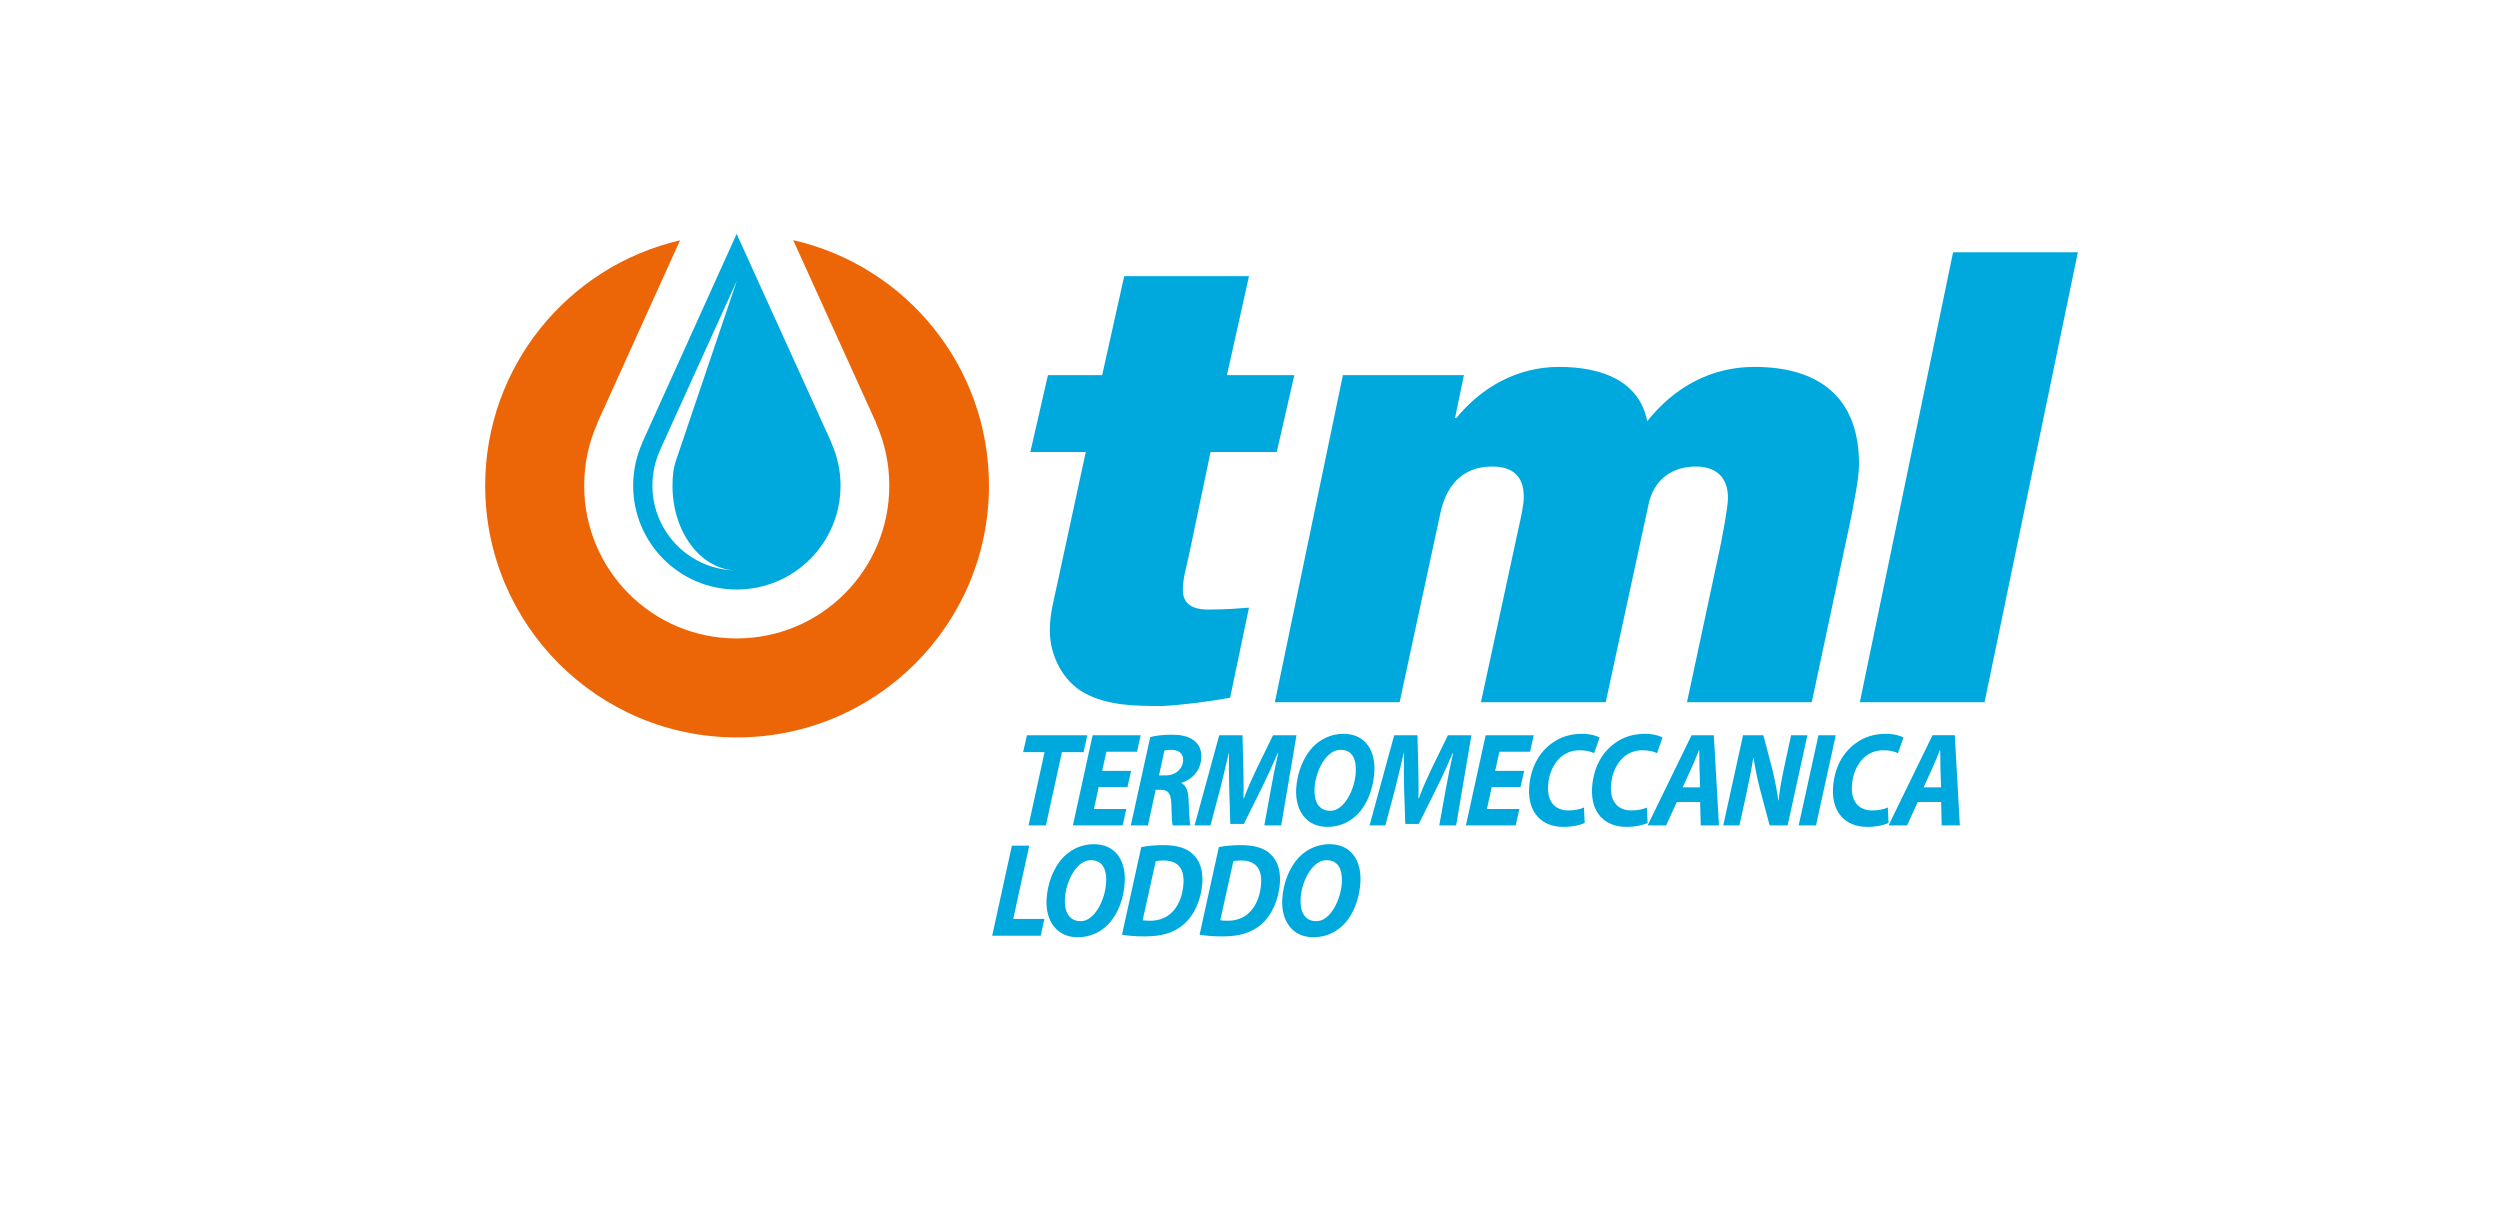 <svg xmlns="http://www.w3.org/2000/svg" viewBox="0 0 610 300" enable-background="new 0 0 610 300"><path fill="#00A9DD" d="M299.377 91.527h16.443l-4.296 18.765h-16.149l-5.379 25.675c-.618 2.616-1.381 5.389-1.381 8.004 0 2.606 1.381 4.758 6.145 4.758 4.919 0 7.542-.305 9.993-.464l-4.611 21.994c-5.382.926-10.927 1.696-16.454 2.003-6.445 0-13.371 0-19.214-3.238-5.227-2.92-8.313-9.219-8.313-15.073 0-4.304.923-7.225 1.689-10.896l7.079-32.762h-13.524l4.293-18.765h13.232l5.379-24.146h30.443l-5.375 24.145zm28.292 0h29.528l-2.168 10.462h.329c6.142-7.53 14.907-12.466 25.053-12.466 10.457 0 19.543 3.406 21.521 13.236 6.624-8.3 15.55-13.236 26.148-13.236 15.528 0 25.522 7.236 25.522 23.69 0 3.682-1.228 9.071-1.836 12.606l-9.694 45.525h-30.446l8.158-38.141c.303-1.53 1.841-9.377 1.841-11.698 0-5.074-2.931-7.67-7.847-7.67-5.992 0-10.301 3.375-11.53 9.219l-10.454 48.289h-30.446l9.239-42.752c.444-2.013 1.215-5.221 1.215-7.383 0-5.074-2.767-7.373-7.703-7.373-7.529 0-11.374 4.915-12.745 11.825l-9.846 45.683h-30.443l16.604-79.816zm148.882-29.978h30.449l-22.765 109.794h-30.435zm-273.68 46.552l-.019-.129-23.11-50.895-23.015 50.895-.019.129c-1.425 3.178-2.216 6.682-2.216 10.403 0 13.967 11.292 25.338 25.249 25.338 14.051 0 25.35-11.371 25.35-25.338.001-3.721-.796-7.225-2.22-10.403m-23.078 31.072c-11.401 0-20.603-9.288-20.603-20.689 0-3.01.637-5.914 1.809-8.479l.008-.1 18.785-41.398-14.688 43.382c-.822 2.143-1.014 4.393-1.014 6.683.001 11.335 7.05 20.601 15.703 20.601"/><path fill="#00A9DD" d="M254.875 183.515h-5.235l.931-4.117h14.736l-.91 4.117h-5.288l-3.908 17.885h-4.236zm20.23 8.517h-7.022l-1.165 5.361h7.906l-.902 4.006h-12.137l4.812-22.001h11.731l-.897 4.017h-7.467l-1.044 4.669h7.082zm9.012-8.913c.356-.098.859-.159 1.649-.159 1.708 0 2.992.781 2.915 2.547-.104 2.151-1.852 3.683-4.146 3.683h-1.729l1.311-6.071zm-8.198 18.281h4.175l1.892-8.686h1.293c1.667 0 2.457.82 2.526 3.504.064 2.706.171 4.591.316 5.182h4.344c-.292-.907-.3-3.779-.455-6.269-.08-1.993-.533-3.426-1.689-4.016v-.098c2.612-.909 4.641-2.931 4.804-6.199.099-2.054-.76-3.424-2.005-4.284-1.333-.968-3.262-1.264-5.144-1.264-1.967 0-3.982.197-5.315.573l-4.742 21.557zm32.579 0l1.641-9.069c.434-2.379 1.022-5.42 1.737-8.589h-.102c-1.212 2.844-2.599 5.873-3.803 8.291l-4.478 9.013h-3.303l-.273-8.914c-.072-2.419-.072-5.45-.04-8.39h-.059c-.701 2.903-1.448 6.239-2.064 8.589l-2.395 9.069h-3.883l6.016-21.991h5.682l.211 8.37c.019 2.064.107 4.553.019 6.991h.12c.88-2.439 2.061-5.017 3.016-7.01l4.071-8.351h5.73l-3.728 21.991h-4.115zm16.106-3.562c-2.864 0-4.001-2.309-3.862-5.421.206-4.174 2.789-9.465 6.338-9.465 3.115 0 3.87 2.656 3.731 5.389-.179 4.145-2.773 9.496-6.177 9.496h-.03zm-.717 3.918c2.963 0 5.545-1.174 7.47-3.21 2.353-2.427 3.8-6.365 3.993-10.323.249-5.27-2.329-9.171-7.553-9.171-2.88 0-5.5 1.204-7.448 3.188-2.374 2.518-3.894 6.398-4.087 10.346-.241 5.123 2.438 9.17 7.582 9.17h.043zm27.294-.356l1.635-9.069c.447-2.379 1.02-5.42 1.742-8.589h-.096c-1.207 2.844-2.593 5.873-3.8 8.291l-4.486 9.013h-3.295l-.284-8.914c-.059-2.419-.059-5.45-.029-8.39h-.062c-.698 2.903-1.443 6.239-2.061 8.589l-2.409 9.069h-3.867l6.011-21.991h5.679l.211 8.37c.024 2.064.104 4.553.024 6.991h.12c.878-2.439 2.053-5.017 3-7.01l4.079-8.351h5.73l-3.731 21.991h-4.111zm19.831-9.368h-7.033l-1.164 5.361h7.916l-.904 4.006h-12.146l4.82-22.001h11.734l-.897 4.017h-7.478l-1.041 4.669h7.082zm15.654 8.776c-1.089.512-2.872.948-5.246.948-5.264 0-8.602-3.524-8.315-9.328.241-5.006 2.422-8.846 5.527-11.057 2.122-1.58 4.582-2.318 7.379-2.318 2.141 0 3.731.551 4.304.907l-1.362 3.82c-.557-.325-1.841-.721-3.549-.721-1.697 0-3.356.581-4.609 1.698-1.718 1.531-2.933 4.037-3.072 7.106-.171 3.534 1.507 5.884 4.983 5.884 1.405 0 2.797-.267 3.779-.721l.181 3.782zm15.352 0c-1.092.512-2.869.948-5.24.948-5.27 0-8.594-3.524-8.323-9.328.241-5.006 2.427-8.846 5.527-11.057 2.122-1.58 4.571-2.318 7.368-2.318 2.157 0 3.744.551 4.312.907l-1.357 3.82c-.535-.325-1.849-.721-3.552-.721-1.708 0-3.351.581-4.603 1.698-1.732 1.531-2.933 4.037-3.075 7.106-.174 3.534 1.504 5.884 4.986 5.884 1.4 0 2.797-.267 3.779-.721l.178 3.782zm8.553-8.704l2.171-4.74c.597-1.273 1.223-2.971 1.79-4.303h.091c.016 1.332.016 3.1.048 4.303l.161 4.74h-4.261zm4.261 3.581l.144 5.714h4.448l-1.255-22.002h-5.428l-10.724 22.002h4.52l2.604-5.714h5.691zm5.642 5.715l4.823-21.991h4.967l2.208 8.37c.658 2.813 1.092 5.103 1.44 7.522h.078c.201-2.25.618-4.68 1.306-7.896l1.729-7.996h3.974l-4.823 21.991h-4.378l-2.347-8.774c-.747-3.011-1.172-4.996-1.568-7.661h-.096c-.318 2.132-.923 5.232-1.678 8.746l-1.689 7.688h-3.946zm23.228-21.992l-4.823 21.992h4.226l4.82-21.992zm17.107 21.4c-1.092.512-2.858.948-5.246.948-5.259 0-8.599-3.524-8.31-9.328.233-5.006 2.406-8.846 5.519-11.057 2.133-1.58 4.582-2.318 7.371-2.318 2.149 0 3.739.551 4.317.907l-1.368 3.82c-.541-.325-1.849-.721-3.557-.721-1.699 0-3.348.581-4.611 1.698-1.708 1.531-2.923 4.037-3.067 7.106-.166 3.534 1.512 5.884 4.981 5.884 1.416 0 2.81-.267 3.798-.721l.173 3.782zm8.562-8.704l2.163-4.74c.586-1.273 1.223-2.971 1.785-4.303h.096c.019 1.332.027 3.1.048 4.303l.153 4.74h-4.245zm4.266 3.581l.131 5.714h4.437l-1.234-22.002h-5.438l-10.724 22.002h4.531l2.585-5.714h5.712zm-226.732 10.651h4.234l-3.91 17.886h7.611l-.913 4.096h-11.834zm16.78 18.429c-2.85 0-4.004-2.309-3.851-5.419.203-4.176 2.778-9.466 6.329-9.466 3.123 0 3.883 2.656 3.739 5.391-.193 4.145-2.767 9.494-6.182 9.494h-.035zm-.706 3.92c2.971 0 5.548-1.176 7.47-3.21 2.358-2.428 3.814-6.366 3.993-10.323.254-5.272-2.326-9.172-7.558-9.172-2.882 0-5.503 1.205-7.443 3.189-2.385 2.517-3.889 6.398-4.081 10.344-.244 5.125 2.433 9.172 7.582 9.172h.037zm19.026-18.569c.444-.098 1.07-.156 1.892-.156 3.434 0 5.053 1.884 4.879 5.389-.131 2.764-.942 5.082-2.374 6.78-1.386 1.669-3.45 2.536-5.743 2.536-.725 0-1.354-.021-1.847-.129l3.193-14.42zm-8.238 17.946c.988.199 3.032.425 5.414.425 4.29 0 7.25-.868 9.635-2.943 2.545-2.171 4.357-6.069 4.56-10.372.139-3.091-.72-5.282-2.323-6.762-1.552-1.53-4.015-2.201-7.223-2.201-1.844 0-3.645.147-5.363.484l-4.7 21.369zm27.173-17.946c.442-.098 1.06-.156 1.887-.156 3.442 0 5.053 1.884 4.892 5.389-.139 2.764-.947 5.082-2.395 6.78-1.36 1.669-3.434 2.536-5.73 2.536-.739 0-1.357-.021-1.849-.129l3.195-14.42zm-8.24 17.946c.993.199 3.038.425 5.419.425 4.285 0 7.234-.868 9.635-2.943 2.537-2.171 4.341-6.069 4.555-10.372.155-3.091-.715-5.282-2.323-6.762-1.547-1.53-4.015-2.201-7.218-2.201-1.849 0-3.645.147-5.369.484l-4.699 21.369zm28.492-3.297c-2.848 0-4.001-2.309-3.849-5.419.203-4.176 2.778-9.466 6.327-9.466 3.123 0 3.87 2.656 3.742 5.391-.182 4.145-2.781 9.494-6.188 9.494h-.032zm-.715 3.92c2.963 0 5.548-1.176 7.478-3.21 2.358-2.428 3.8-6.366 3.993-10.323.254-5.272-2.326-9.172-7.561-9.172-2.88 0-5.5 1.205-7.438 3.189-2.385 2.517-3.889 6.398-4.084 10.344-.252 5.125 2.433 9.172 7.574 9.172h.038z"/><path fill="#EC6608" d="M193.538 58.597l20.166 44.429.019.169c2.104 4.649 3.263 9.851 3.263 15.309 0 20.582-16.617 37.273-37.268 37.273-20.568 0-37.174-16.692-37.174-37.273 0-5.458 1.151-10.659 3.262-15.309l.03-.169 20.096-44.389c-27.218 6.287-47.547 30.689-47.547 59.866 0 33.927 27.513 61.428 61.415 61.428 33.992 0 61.508-27.5 61.508-61.428.001-29.247-20.409-53.688-47.77-59.906"/></svg>